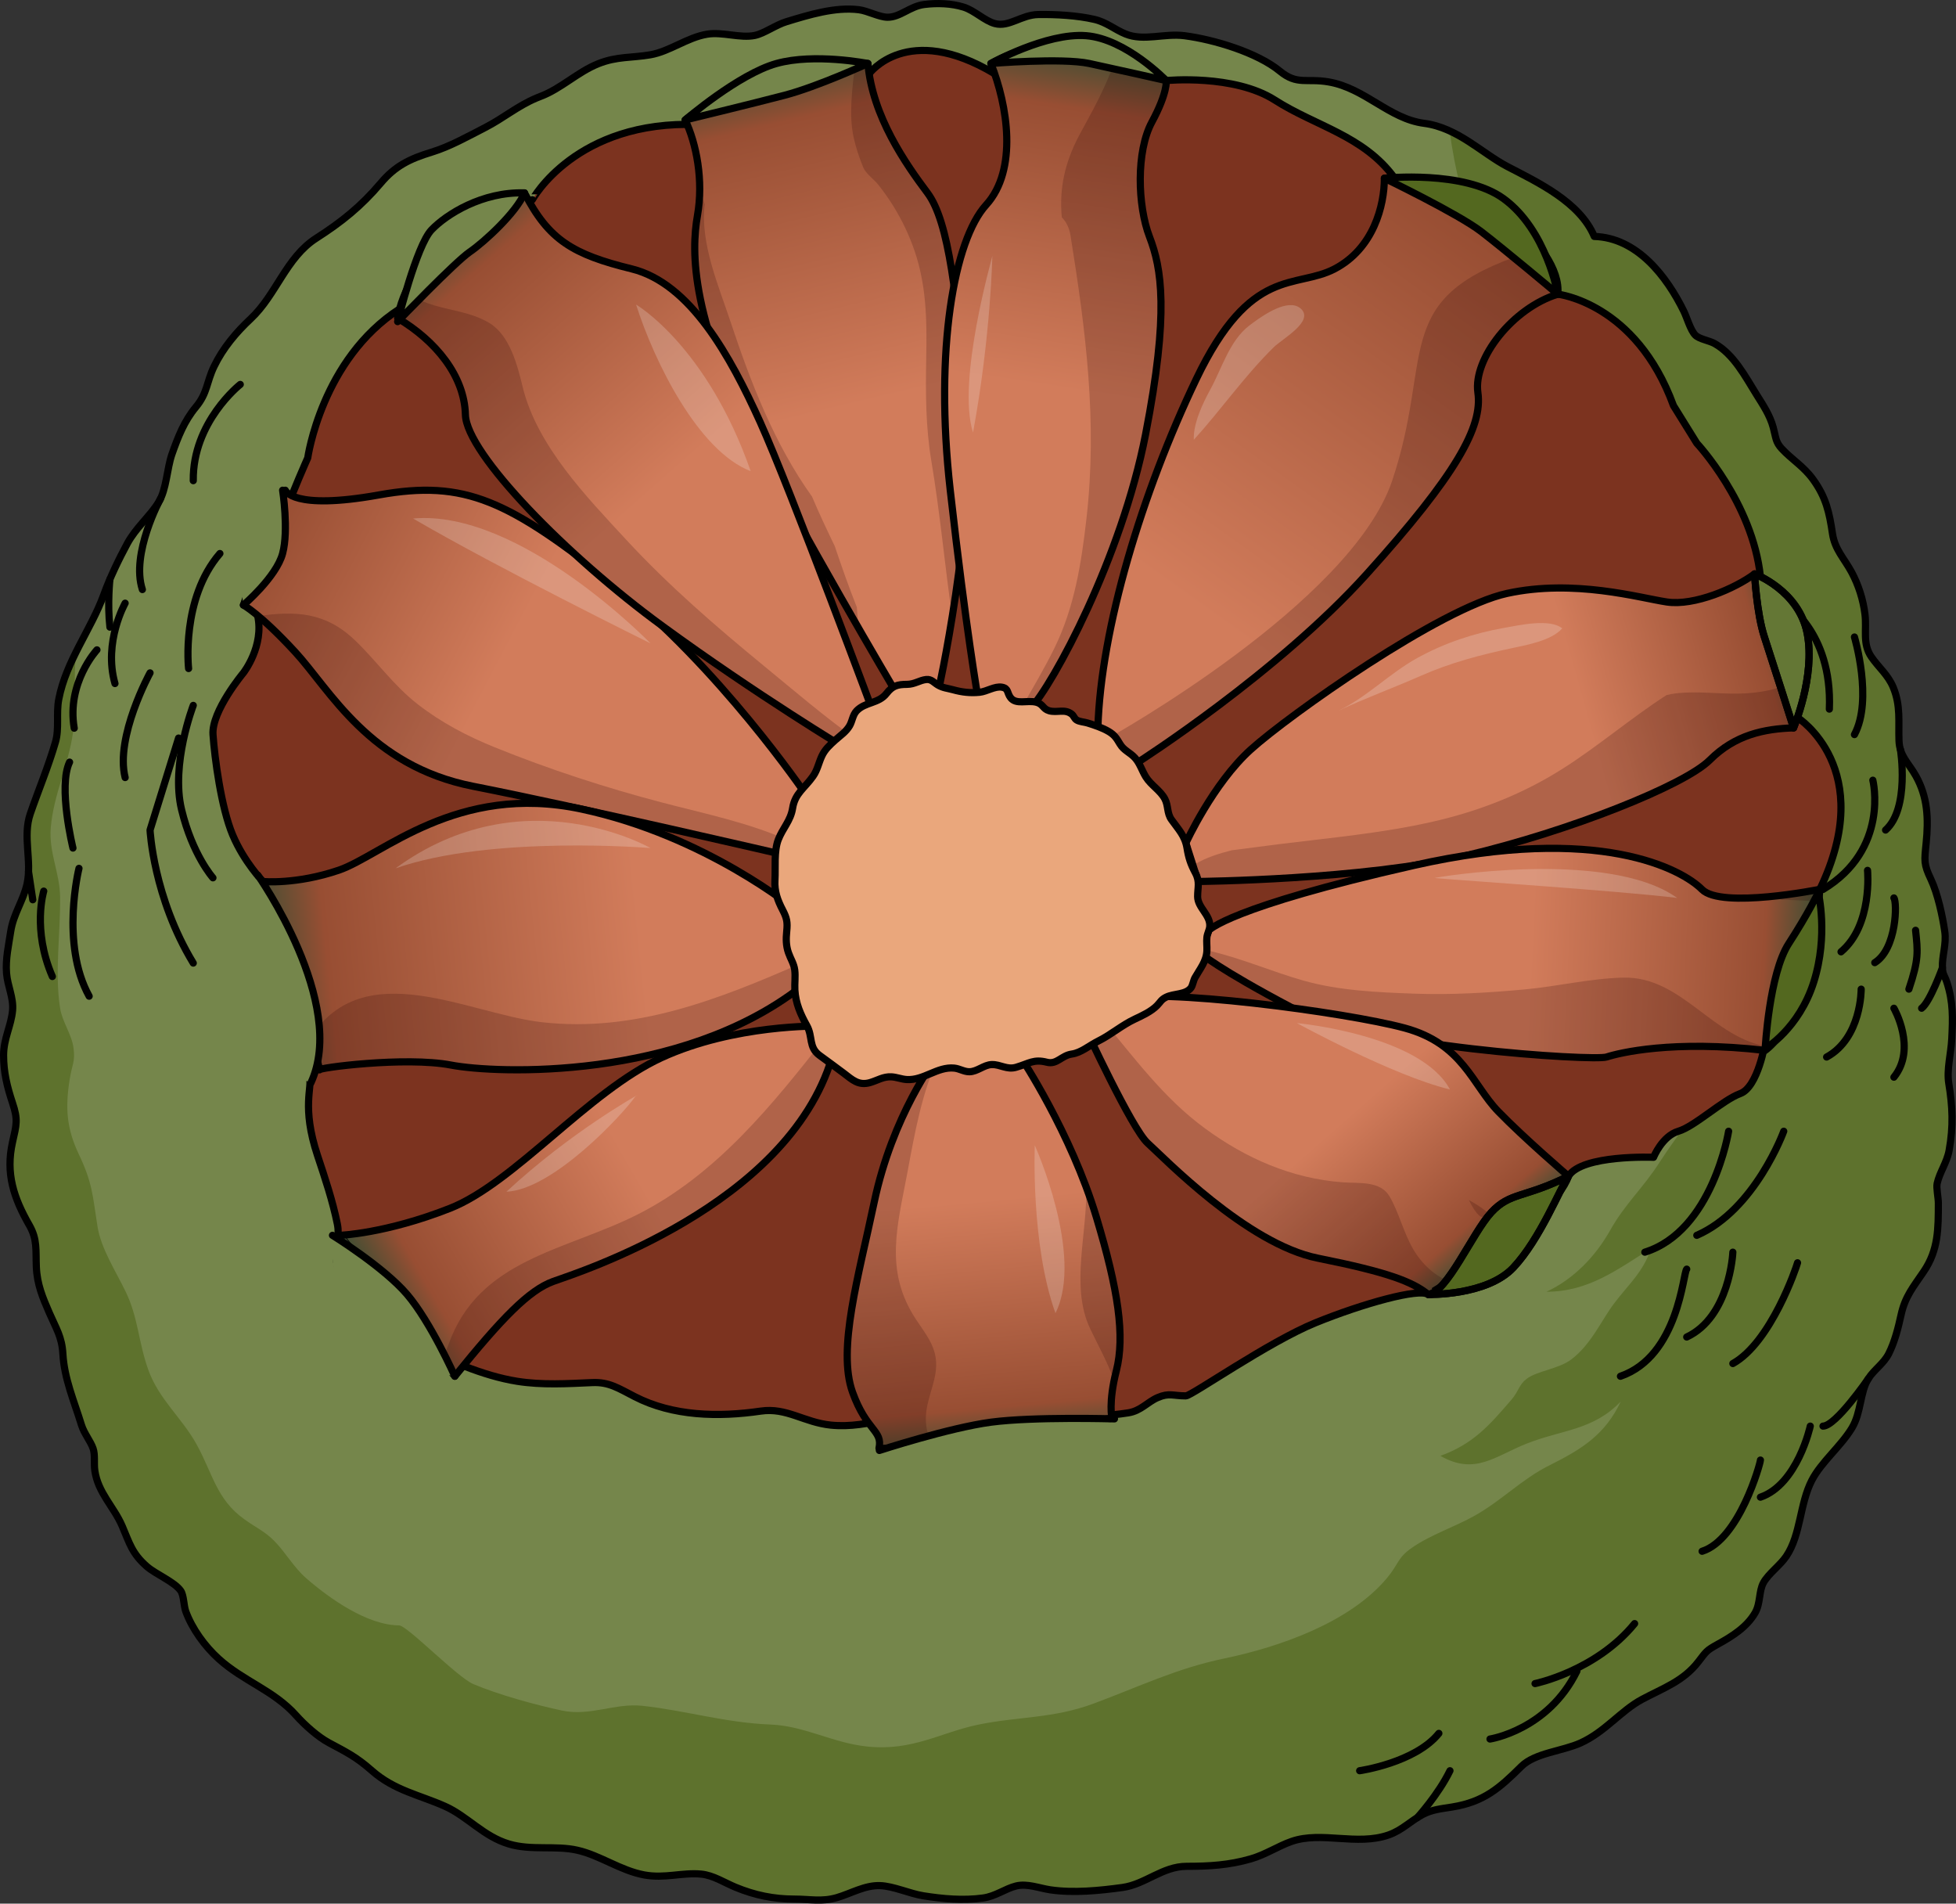 <?xml version="1.0" encoding="utf-8"?>
<!-- Generator: Adobe Illustrator 16.0.0, SVG Export Plug-In . SVG Version: 6.00 Build 0)  -->
<!DOCTYPE svg PUBLIC "-//W3C//DTD SVG 1.1//EN" "http://www.w3.org/Graphics/SVG/1.1/DTD/svg11.dtd">
<svg version="1.1" id="Layer_1" xmlns="http://www.w3.org/2000/svg" xmlns:xlink="http://www.w3.org/1999/xlink" x="0px" y="0px"
	 width="272.646px" height="265.289px" viewBox="0 0 272.646 265.289" enable-background="new 0 0 272.646 265.289"
	 xml:space="preserve">
<rect x="0" y="0" width="272.646" height="265.289" fill="#333333" stroke="none"/>
<g>
	<path fill="#75864B" d="M74.779,13.659c-2.668,1.12-4.582,2.801-7.2,4.142c-2.337,1.198-4.887,2.63-7.396,3.396
		c-3.119,0.952-5.101,1.941-7.104,4.311c-2.742,3.243-5.482,5.438-8.997,7.688c-4.215,2.699-5.574,7.9-9.137,11.227
		c-2.009,1.875-3.874,4.089-5.101,6.637c-1.085,2.255-0.905,3.695-2.54,5.662c-1.631,1.96-2.495,4.186-3.33,6.556
		c-0.708,2.011-0.758,4.924-1.86,6.705c-1.199,1.94-3.169,3.551-4.367,5.761c-1.187,2.189-2.43,4.78-3.278,7.122
		c-1.767,4.874-5.257,9.244-6.279,14.585c-0.375,1.956,0.089,4.075-0.458,5.964c-0.984,3.399-2.373,6.694-3.507,9.982
		c-1.097,3.179,0.25,6.559-0.452,9.766c-0.514,2.347-1.914,4.212-2.28,6.649c-0.286,1.904-0.737,3.806-0.582,5.813
		c0.139,1.791,1.006,3.434,0.841,5.199c-0.2,2.132-1.251,3.916-1.252,6.238c-0.001,2.369,0.499,4.406,1.246,6.648
		c0.787,2.361,0.553,3.001,0.001,5.455c-0.98,4.371,0.166,7.783,2.341,11.582c1.15,2.007,0.878,3.481,0.978,5.819
		c0.104,2.445,0.886,4.27,1.828,6.435c0.932,2.142,1.735,3.304,1.87,5.662c0.2,3.496,1.565,6.59,2.591,9.921
		c0.369,1.196,1.252,2.219,1.62,3.278c0.313,0.899,0.092,2.064,0.245,3.105c0.452,3.077,2.627,4.981,3.8,7.68
		c1.027,2.364,1.346,3.838,3.482,5.686c1.209,1.046,3.825,2.119,4.689,3.361c0.436,0.626,0.417,2.088,0.698,2.858
		c0.891,2.444,2.663,4.87,4.581,6.61c3.464,3.145,7.656,4.38,10.794,7.889c1.199,1.34,3.003,2.967,4.574,3.813
		c2.401,1.293,3.805,1.957,5.975,3.875c3.158,2.793,6.665,3.395,10.232,4.992c3.102,1.389,5.345,4.192,8.889,5.245
		c3.188,0.946,6.454,0.166,9.557,0.873c3.186,0.725,5.98,2.823,9.299,3.438c2.858,0.53,5.308-0.367,7.952-0.113
		c1.67,0.158,3.232,1.188,4.762,1.822c2.71,1.123,5.353,1.664,8.28,1.662c2.104-0.001,3.761,0.407,5.87-0.208
		c1.979-0.578,3.894-1.744,6.016-1.672c1.864,0.063,4.118,1.116,6.036,1.419c2.745,0.432,5.541,0.685,8.31,0.309
		c1.759-0.238,3.09-1.298,4.606-1.676c1.559-0.388,3.254,0.311,4.779,0.535c3.225,0.474,6.863,0.111,10.064-0.329
		c3.177-0.438,5.576-2.948,8.945-2.948c3.153-0.001,5.891-0.159,8.945-1.04c2.074-0.597,3.791-1.78,5.705-2.439
		c4.17-1.439,9.047,0.645,13.479-0.886c1.908-0.658,3.071-1.971,4.773-2.86c1.289-0.673,2.473-0.781,4.096-1.04
		c4.45-0.712,6.629-2.659,9.654-5.661c1.895-1.88,5.717-2.117,8.26-3.269c3.428-1.553,5.571-4.471,8.572-6.077
		c2.922-1.564,5.723-2.504,7.841-5.24c1.099-1.418,1.078-1.543,2.702-2.436c1.977-1.087,4.04-2.371,5.203-4.374
		c0.77-1.325,0.511-3.014,1.166-4.202c0.691-1.254,2.334-2.42,3.184-3.684c2.042-3.033,1.855-7.302,3.572-10.608
		c1.311-2.525,4.038-4.725,5.574-7.262c1.309-2.161,1.117-4.981,2.276-6.857c0.788-1.274,2.151-2.094,2.872-3.532
		c0.829-1.655,1.309-3.587,1.701-5.37c0.569-2.583,1.662-3.838,3.17-6.063c2.047-3.021,2.021-5.959,2.031-9.505
		c0.002-0.777-0.305-2.13-0.171-2.748c0.343-1.576,1.36-2.904,1.672-4.616c0.614-3.388,0.47-6.182-0.046-9.314
		c-0.322-1.959,0.313-4.151,0.415-6.244c0.142-2.875,0.218-5.063-0.676-7.849c-0.323-1.007-0.585-1.025-0.628-2.052
		c-0.07-1.677,0.588-3.254,0.326-5.054c-0.316-2.174-0.996-5.302-1.93-7.268c-1.014-2.132-0.915-2.548-0.666-5.029
		c0.342-3.404,0.221-6.418-1.428-9.368c-1.024-1.83-2.275-2.75-2.355-4.918c-0.097-2.595,0.269-4.854-0.807-7.441
		c-0.725-1.745-2.051-2.78-3.053-4.25c-1.265-1.856-0.616-3.748-0.883-5.927c-0.246-2.012-0.89-4.065-1.864-5.87
		c-1.052-1.944-2.329-3.148-2.661-5.344c-0.45-2.994-0.893-5.068-2.711-7.584c-1.308-1.808-2.938-2.748-4.353-4.265
		c-0.884-0.948-0.812-1.536-1.196-2.961c-0.462-1.719-1.412-3.116-2.347-4.616c-1.587-2.549-3.153-5.574-5.807-7.076
		c-0.798-0.451-2.128-0.611-2.706-1.18c-0.666-0.654-1.182-2.471-1.606-3.334c-2.393-4.873-6.519-10.251-12.481-10.425
		c-2.018-4.795-7.86-7.528-12.088-9.729c-3.563-1.855-6.941-5.429-11.639-6.037c-4.875-0.632-8.222-4.89-13.293-5.766
		c-3.109-0.537-4.389,0.482-6.801-1.501c-3.154-2.595-9.203-4.41-13.292-4.939c-2.839-0.366-5.677,0.793-8.216-0.24
		c-1.543-0.627-2.646-1.638-4.354-2.035c-2.394-0.555-5.349-0.715-7.8-0.679c-2.379,0.033-4.079,1.793-6.068,1.261
		c-1.45-0.389-2.83-1.823-4.363-2.295c-1.712-0.528-3.673-0.59-5.464-0.369c-2.027,0.248-3.366,1.797-5.138,1.781
		c-1.171-0.011-2.749-0.893-4-1.049c-3.314-0.41-6.939,0.711-10.086,1.668c-1.493,0.453-3.104,1.645-4.407,1.915
		c-2.039,0.423-4.506-0.527-6.653-0.171C95.777,5.226,93.35,7.17,90.64,7.637c-2.589,0.445-4.645,0.203-7.234,1.237
		c-2.919,1.166-5.193,3.483-8.082,4.567C75.139,13.512,74.958,13.584,74.779,13.659z"/>
	<path fill="#5E722D" d="M221.905,49.503c3.791,11.304,6.551,22.878,8.042,34.711c0.637,5.055,0.905,9.816,2.407,14.672
		c1.586,5.123,4.406,9.665,6.028,14.74c3.724,11.647,4.556,25.18,0.058,36.927c-1.574,4.111-4.855,7.882-7.033,11.301
		c-2.398,3.765-4.845,5.829-6.955,9.582c-2.047,3.643-5.072,6.793-8.885,8.581c5.909-0.011,9.914-3.139,14.583-6.04
		c-1.144,3.343-3.104,4.952-5.162,7.669c-1.751,2.31-3.173,5.689-5.962,7.801c-1.77,1.339-4.732,1.578-6.227,2.704
		c-1.076,0.811-1.084,1.703-2.129,2.919c-3.044,3.539-5.31,6.154-9.893,7.818c4.846,2.763,7.613,0.028,12.054-1.721
		c4.966-1.957,9.188-1.814,13.083-5.851c-2.178,4.614-5.418,6.636-9.934,8.889c-3.869,1.93-6.572,4.845-10.42,7.017
		c-2.799,1.58-6.161,2.651-8.785,4.493c-2.023,1.421-1.764,2.191-3.455,4.211c-5.201,6.214-15.021,9.604-22.633,11.188
		c-6.688,1.391-11.752,3.88-18.209,6.28c-5.672,2.109-10.393,1.79-16.035,2.934c-5.328,1.079-9.224,3.753-15.626,3.059
		c-4.846-0.525-8.652-2.875-13.456-3.061c-6.211-0.24-11.819-1.952-17.794-2.604c-3.854-0.42-7.301,1.493-11.225,0.66
		c-3.585-0.762-8.697-2.152-12.349-3.681c-2.23-0.933-9.245-8.182-10.355-8.188c-4.44-0.025-9.681-3.725-12.959-6.576
		c-1.748-1.521-2.862-3.587-4.447-5.194c-1.327-1.346-2.522-1.825-4.221-3.053c-3.844-2.776-4.352-6.316-6.619-10.425
		c-2.035-3.688-5.263-6.256-6.74-10.42c-1.358-3.827-1.396-7.252-3.135-10.84c-1.412-2.912-3.445-6.02-3.929-9.102
		c-0.679-4.324-0.695-6.048-2.592-10.027c-1.72-3.609-1.911-6.481-1.292-10.395c0.365-2.307,0.795-2.439,0.542-4.438
		c-0.238-1.884-1.564-3.622-1.867-5.534c-0.779-4.913,0.065-10.55,0-15.538c-0.044-3.351-1.596-6.174-1.302-9.637
		c0.388-4.573,2.472-8.744,3.097-13.236c0.511-3.674,0.016-7.519,0.446-11.276c-1.052,2.104-1.982,4.271-2.434,6.626
		c-0.375,1.956,0.089,4.075-0.458,5.964c-0.984,3.399-2.373,6.694-3.507,9.982c-1.097,3.179,0.25,6.559-0.452,9.766
		c-0.514,2.347-1.914,4.212-2.28,6.649c-0.286,1.904-0.737,3.806-0.582,5.813c0.139,1.791,1.006,3.434,0.841,5.199
		c-0.2,2.132-1.251,3.916-1.252,6.238c-0.001,2.369,0.499,4.406,1.246,6.648c0.787,2.361,0.553,3.001,0.001,5.455
		c-0.98,4.371,0.166,7.783,2.341,11.582c1.15,2.007,0.878,3.481,0.978,5.819c0.104,2.445,0.886,4.27,1.828,6.435
		c0.932,2.142,1.735,3.304,1.87,5.662c0.2,3.496,1.565,6.59,2.591,9.921c0.369,1.196,1.252,2.219,1.62,3.278
		c0.313,0.899,0.092,2.064,0.245,3.105c0.452,3.077,2.627,4.981,3.8,7.68c1.027,2.364,1.346,3.838,3.482,5.686
		c1.209,1.046,3.825,2.119,4.689,3.361c0.436,0.626,0.417,2.088,0.698,2.858c0.891,2.444,2.663,4.87,4.581,6.61
		c3.464,3.145,7.656,4.38,10.794,7.889c1.199,1.34,3.003,2.967,4.574,3.813c2.401,1.293,3.805,1.957,5.975,3.875
		c3.158,2.793,6.665,3.395,10.232,4.992c3.102,1.389,5.345,4.192,8.889,5.245c3.188,0.946,6.454,0.166,9.557,0.873
		c3.186,0.725,5.98,2.823,9.299,3.438c2.858,0.53,5.308-0.367,7.952-0.113c1.67,0.158,3.232,1.188,4.762,1.822
		c2.71,1.123,5.353,1.664,8.28,1.662c2.104-0.001,3.761,0.407,5.87-0.208c1.979-0.578,3.894-1.744,6.016-1.672
		c1.864,0.063,4.118,1.116,6.036,1.419c2.745,0.432,5.541,0.685,8.31,0.309c1.759-0.238,3.09-1.298,4.606-1.676
		c1.559-0.388,3.254,0.311,4.779,0.535c3.225,0.474,6.863,0.111,10.064-0.329c3.177-0.438,5.576-2.948,8.945-2.948
		c3.153-0.001,5.891-0.159,8.945-1.04c2.074-0.597,3.791-1.78,5.705-2.439c4.17-1.439,9.047,0.645,13.479-0.886
		c1.908-0.658,3.071-1.971,4.773-2.86c1.289-0.673,2.473-0.781,4.096-1.04c4.45-0.712,6.629-2.659,9.654-5.661
		c1.895-1.88,5.717-2.117,8.26-3.269c3.428-1.553,5.571-4.471,8.572-6.077c2.922-1.564,5.723-2.504,7.841-5.24
		c1.099-1.418,1.078-1.543,2.702-2.436c1.977-1.087,4.04-2.371,5.203-4.374c0.77-1.325,0.511-3.014,1.166-4.202
		c0.691-1.254,2.334-2.42,3.184-3.684c2.042-3.033,1.855-7.302,3.572-10.608c1.311-2.525,4.038-4.725,5.574-7.262
		c1.309-2.161,1.117-4.981,2.276-6.857c0.788-1.274,2.151-2.094,2.872-3.532c0.829-1.655,1.309-3.587,1.701-5.37
		c0.569-2.583,1.662-3.838,3.17-6.063c2.047-3.021,2.021-5.959,2.031-9.505c0.002-0.777-0.305-2.13-0.171-2.748
		c0.343-1.576,1.36-2.904,1.672-4.616c0.614-3.388,0.47-6.182-0.046-9.314c-0.322-1.959,0.313-4.151,0.415-6.244
		c0.142-2.875,0.218-5.063-0.676-7.849c-0.323-1.007-0.585-1.025-0.628-2.052c-0.07-1.677,0.588-3.254,0.326-5.054
		c-0.316-2.174-0.996-5.302-1.93-7.268c-1.014-2.132-0.915-2.548-0.666-5.029c0.342-3.404,0.221-6.418-1.428-9.368
		c-1.024-1.83-2.275-2.75-2.355-4.918c-0.097-2.595,0.269-4.854-0.807-7.441c-0.725-1.745-2.051-2.78-3.053-4.25
		c-1.265-1.856-0.616-3.748-0.883-5.927c-0.246-2.012-0.89-4.065-1.864-5.87c-1.052-1.944-2.329-3.148-2.661-5.344
		c-0.45-2.994-0.893-5.068-2.711-7.584c-1.308-1.808-2.938-2.748-4.353-4.265c-0.884-0.948-0.812-1.536-1.196-2.961
		c-0.462-1.719-1.412-3.116-2.347-4.616c-1.587-2.549-3.153-5.574-5.807-7.076c-0.798-0.451-2.128-0.611-2.706-1.18
		c-0.666-0.654-1.182-2.471-1.606-3.334c-2.393-4.873-6.519-10.251-12.481-10.425c-2.018-4.795-7.86-7.528-12.088-9.729
		c-2.596-1.352-5.096-3.61-8.076-4.976c0.748,5.522,2.059,10.646,3.311,12.873C209.857,39.095,218.628,39.733,221.905,49.503z"/>
	<path fill="none" stroke="#000000" stroke-linecap="round" stroke-linejoin="round" stroke-miterlimit="10" d="M74.779,13.659
		c-2.668,1.12-4.582,2.801-7.2,4.142c-2.337,1.198-4.887,2.63-7.396,3.396c-3.119,0.952-5.101,1.941-7.104,4.311
		c-2.742,3.243-5.482,5.438-8.997,7.688c-4.215,2.699-5.574,7.9-9.137,11.227c-2.009,1.875-3.874,4.089-5.101,6.637
		c-1.085,2.255-0.905,3.695-2.54,5.662c-1.631,1.96-2.495,4.186-3.33,6.556c-0.708,2.011-0.758,4.924-1.86,6.705
		c-1.199,1.94-3.169,3.551-4.367,5.761c-1.187,2.189-2.43,4.78-3.278,7.122c-1.767,4.874-5.257,9.244-6.279,14.585
		c-0.375,1.956,0.089,4.075-0.458,5.964c-0.984,3.399-2.373,6.694-3.507,9.982c-1.097,3.179,0.25,6.559-0.452,9.766
		c-0.514,2.347-1.914,4.212-2.28,6.649c-0.286,1.904-0.737,3.806-0.582,5.813c0.139,1.791,1.006,3.434,0.841,5.199
		c-0.2,2.132-1.251,3.916-1.252,6.238c-0.001,2.369,0.499,4.406,1.246,6.648c0.787,2.361,0.553,3.001,0.001,5.455
		c-0.98,4.371,0.166,7.783,2.341,11.582c1.15,2.007,0.878,3.481,0.978,5.819c0.104,2.445,0.886,4.27,1.828,6.435
		c0.932,2.142,1.735,3.304,1.87,5.662c0.2,3.496,1.565,6.59,2.591,9.921c0.369,1.196,1.252,2.219,1.62,3.278
		c0.313,0.899,0.092,2.064,0.245,3.105c0.452,3.077,2.627,4.981,3.8,7.68c1.027,2.364,1.346,3.838,3.482,5.686
		c1.209,1.046,3.825,2.119,4.689,3.361c0.436,0.626,0.417,2.088,0.698,2.858c0.891,2.444,2.663,4.87,4.581,6.61
		c3.464,3.145,7.656,4.38,10.794,7.889c1.199,1.34,3.003,2.967,4.574,3.813c2.401,1.293,3.805,1.957,5.975,3.875
		c3.158,2.793,6.665,3.395,10.232,4.992c3.102,1.389,5.345,4.192,8.889,5.245c3.188,0.946,6.454,0.166,9.557,0.873
		c3.186,0.725,5.98,2.823,9.299,3.438c2.858,0.53,5.308-0.367,7.952-0.113c1.67,0.158,3.232,1.188,4.762,1.822
		c2.71,1.123,5.353,1.664,8.28,1.662c2.104-0.001,3.761,0.407,5.87-0.208c1.979-0.578,3.894-1.744,6.016-1.672
		c1.864,0.063,4.118,1.116,6.036,1.419c2.745,0.432,5.541,0.685,8.31,0.309c1.759-0.238,3.09-1.298,4.606-1.676
		c1.559-0.388,3.254,0.311,4.779,0.535c3.225,0.474,6.863,0.111,10.064-0.329c3.177-0.438,5.576-2.948,8.945-2.948
		c3.153-0.001,5.891-0.159,8.945-1.04c2.074-0.597,3.791-1.78,5.705-2.439c4.17-1.439,9.047,0.645,13.479-0.886
		c1.908-0.658,3.071-1.971,4.773-2.86c1.289-0.673,2.473-0.781,4.096-1.04c4.45-0.712,6.629-2.659,9.654-5.661
		c1.895-1.88,5.717-2.117,8.26-3.269c3.428-1.553,5.571-4.471,8.572-6.077c2.922-1.564,5.723-2.504,7.841-5.24
		c1.099-1.418,1.078-1.543,2.702-2.436c1.977-1.087,4.04-2.371,5.203-4.374c0.77-1.325,0.511-3.014,1.166-4.202
		c0.691-1.254,2.334-2.42,3.184-3.684c2.042-3.033,1.855-7.302,3.572-10.608c1.311-2.525,4.038-4.725,5.574-7.262
		c1.309-2.161,1.117-4.981,2.276-6.857c0.788-1.274,2.151-2.094,2.872-3.532c0.829-1.655,1.309-3.587,1.701-5.37
		c0.569-2.583,1.662-3.838,3.17-6.063c2.047-3.021,2.021-5.959,2.031-9.505c0.002-0.777-0.305-2.13-0.171-2.748
		c0.343-1.576,1.36-2.904,1.672-4.616c0.614-3.388,0.47-6.182-0.046-9.314c-0.322-1.959,0.313-4.151,0.415-6.244
		c0.142-2.875,0.218-5.063-0.676-7.849c-0.323-1.007-0.585-1.025-0.628-2.052c-0.07-1.677,0.588-3.254,0.326-5.054
		c-0.316-2.174-0.996-5.302-1.93-7.268c-1.014-2.132-0.915-2.548-0.666-5.029c0.342-3.404,0.221-6.418-1.428-9.368
		c-1.024-1.83-2.275-2.75-2.355-4.918c-0.097-2.595,0.269-4.854-0.807-7.441c-0.725-1.745-2.051-2.78-3.053-4.25
		c-1.265-1.856-0.616-3.748-0.883-5.927c-0.246-2.012-0.89-4.065-1.864-5.87c-1.052-1.944-2.329-3.148-2.661-5.344
		c-0.45-2.994-0.893-5.068-2.711-7.584c-1.308-1.808-2.938-2.748-4.353-4.265c-0.884-0.948-0.812-1.536-1.196-2.961
		c-0.462-1.719-1.412-3.116-2.347-4.616c-1.587-2.549-3.153-5.574-5.807-7.076c-0.798-0.451-2.128-0.611-2.706-1.18
		c-0.666-0.654-1.182-2.471-1.606-3.334c-2.393-4.873-6.519-10.251-12.481-10.425c-2.018-4.795-7.86-7.528-12.088-9.729
		c-3.563-1.855-6.941-5.429-11.639-6.037c-4.875-0.632-8.222-4.89-13.293-5.766c-3.109-0.537-4.389,0.482-6.801-1.501
		c-3.154-2.595-9.203-4.41-13.292-4.939c-2.839-0.366-5.677,0.793-8.216-0.24c-1.543-0.627-2.646-1.638-4.354-2.035
		c-2.394-0.555-5.349-0.715-7.8-0.679c-2.379,0.033-4.079,1.793-6.068,1.261c-1.45-0.389-2.83-1.823-4.363-2.295
		c-1.712-0.528-3.673-0.59-5.464-0.369c-2.027,0.248-3.366,1.797-5.138,1.781c-1.171-0.011-2.749-0.893-4-1.049
		c-3.314-0.41-6.939,0.711-10.086,1.668c-1.493,0.453-3.104,1.645-4.407,1.915c-2.039,0.423-4.506-0.527-6.653-0.171
		C95.777,5.226,93.35,7.17,90.64,7.637c-2.589,0.445-4.645,0.203-7.234,1.237c-2.919,1.166-5.193,3.483-8.082,4.567
		C75.139,13.512,74.958,13.584,74.779,13.659z"/>
	<path fill="#7C331F" d="M165.296,194.527c-1.805,0-2.32-0.45-3.915,0.233c-1.45,0.623-2.339,1.851-4.117,2.132
		c-2.813,0.443-5.825,0.55-8.687,0.91c-5.836,0.732-11.48-0.898-17.278-1.087c-5.227-0.17-10.058,2.438-15.491,1.887
		c-3.743-0.381-6.162-2.48-9.761-1.954c-5.891,0.862-12.249,0.73-17.585-2.021c-2.288-1.179-3.595-2.057-5.917-1.952
		c-3.434,0.152-6.99,0.37-10.445-0.178c-4.837-0.767-9.833-3.019-14.174-5.195c-3.997-2.004-10.715-6.946-11.037-11.868
		c-0.12-1.825,0.503-3.03,0.131-4.871c-0.652-3.223-1.725-6.414-2.761-9.527c-2.27-6.82-0.678-9.563-1.133-10.921
		c-0.456-1.36-5.672-13.205-6.479-17.302c-0.808-4.098,0-9.971,0-9.971s-2.63-2.709-4.223-6.502
		c-1.594-3.793-2.505-10.712-2.733-13.97s4.239-8.601,4.239-8.601s2.929-3.738,1.978-8.001s6.988-21.953,6.988-21.953
		s1.936-13.747,12.81-20.765c5.941-9.666,18.494-15.214,18.494-15.214S80.24,16.68,97.318,17.363
		c14.748-7.317,23.831-7.085,23.831-7.085s5.312-7.313,17.497-0.001c13.778-1.34,23.917,0.951,23.917,0.951
		s9.445-0.924,15.139,2.719c5.692,3.644,12.295,4.923,16.622,10.773c9.564,4.255,22.815,16.276,22.815,16.276
		s10.887,1.187,16.125,15.533l3.251,5.237c0,0,7.785,8.306,8.87,18.612c3.818,8.029,5.172,19.623,5.172,19.623
		s11.225,7.078,3.113,23.93c-7.883,15.94-7.622,21.379-7.622,21.379s-0.997,6.178-3.474,7.089c-2.475,0.91-6.346,4.579-8.623,5.249
		c-2.278,0.672-3.46,3.631-3.46,3.631s-9.987-0.405-11.863,2.633c-1.875,3.038-18.261,17.372-19.554,16.479
		s-9.072,1.255-15.676,3.938C176.796,187.013,166.094,194.527,165.296,194.527z"/>
	<path fill="none" stroke="#000000" stroke-linecap="round" stroke-linejoin="round" stroke-miterlimit="10" d="M165.296,194.527
		c-1.805,0-2.32-0.45-3.915,0.233c-1.45,0.623-2.339,1.851-4.117,2.132c-2.813,0.443-5.825,0.55-8.687,0.91
		c-5.836,0.732-11.48-0.898-17.278-1.087c-5.227-0.17-10.058,2.438-15.491,1.887c-3.743-0.381-6.162-2.48-9.761-1.954
		c-5.891,0.862-12.249,0.73-17.585-2.021c-2.288-1.179-3.595-2.057-5.917-1.952c-3.434,0.152-6.99,0.37-10.445-0.178
		c-4.837-0.767-9.833-3.019-14.174-5.195c-3.997-2.004-10.715-6.946-11.037-11.868c-0.12-1.825,0.503-3.03,0.131-4.871
		c-0.652-3.223-1.725-6.414-2.761-9.527c-2.27-6.82-0.678-9.563-1.133-10.921c-0.456-1.36-5.672-13.205-6.479-17.302
		c-0.808-4.098,0-9.971,0-9.971s-2.63-2.709-4.223-6.502c-1.594-3.793-2.505-10.712-2.733-13.97s4.239-8.601,4.239-8.601
		s2.929-3.738,1.978-8.001s6.988-21.953,6.988-21.953s1.936-13.747,12.81-20.765c5.941-9.666,18.494-15.214,18.494-15.214
		S80.24,16.68,97.318,17.363c14.748-7.317,23.831-7.085,23.831-7.085s5.312-7.313,17.497-0.001
		c13.778-1.34,23.917,0.951,23.917,0.951s9.445-0.924,15.139,2.719c5.692,3.644,12.295,4.923,16.622,10.773
		c9.564,4.255,22.815,16.276,22.815,16.276s10.887,1.187,16.125,15.533l3.251,5.237c0,0,7.785,8.306,8.87,18.612
		c3.818,8.029,5.172,19.623,5.172,19.623s11.225,7.078,3.113,23.93c-7.883,15.94-7.622,21.379-7.622,21.379
		s-0.997,6.178-3.474,7.089c-2.475,0.91-6.346,4.579-8.623,5.249c-2.278,0.672-3.46,3.631-3.46,3.631s-9.987-0.405-11.863,2.633
		c-1.875,3.038-18.261,17.372-19.554,16.479s-9.072,1.255-15.676,3.938C176.796,187.013,166.094,194.527,165.296,194.527z"/>
	<path fill="none" stroke="#000000" stroke-linecap="round" stroke-linejoin="round" stroke-miterlimit="10" d="M261.055,108.729
		c0,0,2.366,9.606-6.946,15.224"/>
	<path fill="none" stroke="#000000" stroke-linecap="round" stroke-linejoin="round" stroke-miterlimit="10" d="M264.898,104.442
		c0,0,1.327,8.217-2.069,11.233"/>
	<path fill="none" stroke="#000000" stroke-linecap="round" stroke-linejoin="round" stroke-miterlimit="10" d="M260.315,121.292
		c0,0,0.739,7.628-3.695,11.353"/>
	<path fill="none" stroke="#000000" stroke-linecap="round" stroke-linejoin="round" stroke-miterlimit="10" d="M263.991,125.135
		c0.463,0.592,0.409,7.096-2.668,9.018"/>
	<path fill="none" stroke="#000000" stroke-linecap="round" stroke-linejoin="round" stroke-miterlimit="10" d="M259.429,137.847
		c0,0,0.059,6.799-4.818,9.46"/>
	<path fill="none" stroke="#000000" stroke-linecap="round" stroke-linejoin="round" stroke-miterlimit="10" d="M263.991,140.508
		c0,0,3.232,5.616,0,9.607"/>
	<path fill="none" stroke="#000000" stroke-linecap="round" stroke-linejoin="round" stroke-miterlimit="10" d="M267.011,129.644
		c0.316,3.001,0.471,4.021-0.931,8.203"/>
	<path fill="none" stroke="#000000" stroke-linecap="round" stroke-linejoin="round" stroke-miterlimit="10" d="M270.757,134.858
		c0,0-1.72,4.763-2.902,5.649"/>
	<path fill="none" stroke="#000000" stroke-linecap="round" stroke-linejoin="round" stroke-miterlimit="10" d="M258.491,88.772
		c0,0,2.609,8.721,0,13.599"/>
	<path fill="none" stroke="#000000" stroke-linecap="round" stroke-linejoin="round" stroke-miterlimit="10" d="M248.638,83.894
		c0,0,6.799,3.99,6.355,14.928"/>
	<path fill="none" stroke="#000000" stroke-linecap="round" stroke-linejoin="round" stroke-miterlimit="10" d="M240.95,157.649
		c0,0-2.218,13.896-11.678,16.852"/>
	<path fill="none" stroke="#000000" stroke-linecap="round" stroke-linejoin="round" stroke-miterlimit="10" d="M248.636,157.649
		c0,0-3.99,10.975-12.12,14.504"/>
	<path fill="none" stroke="#000000" stroke-linecap="round" stroke-linejoin="round" stroke-miterlimit="10" d="M241.541,174.501
		c0,0.146-0.443,9.016-6.43,11.824"/>
	<path fill="none" stroke="#000000" stroke-linecap="round" stroke-linejoin="round" stroke-miterlimit="10" d="M250.558,175.979
		c-0.148,0.591-3.696,11.087-9.017,14.042"/>
	<path fill="none" stroke="#000000" stroke-linecap="round" stroke-linejoin="round" stroke-miterlimit="10" d="M235.111,176.866
		c-0.518,0.443-1.108,12.119-9.238,14.928"/>
	<path fill="none" stroke="#000000" stroke-linecap="round" stroke-linejoin="round" stroke-miterlimit="10" d="M245.386,203.472
		c0,0.443-2.957,11.086-8.129,12.711"/>
	<path fill="none" stroke="#000000" stroke-linecap="round" stroke-linejoin="round" stroke-miterlimit="10" d="M252.333,198.741
		c0,0-1.773,8.13-6.947,9.904"/>
	<path fill="none" stroke="#000000" stroke-linecap="round" stroke-linejoin="round" stroke-miterlimit="10" d="M260.416,192.151
		c0,0-4.532,6.59-6.308,6.59"/>
	<linearGradient id="SVGID_1_" gradientUnits="userSpaceOnUse" x1="212.713" y1="99.466" x2="250.551" y2="88.803">
		<stop  offset="0.202" style="stop-color:#D27C5B"/>
		<stop  offset="0.862" style="stop-color:#984E33"/>
		<stop  offset="1" style="stop-color:#404E33"/>
	</linearGradient>
	<path fill="url(#SVGID_1_)" d="M165.296,117.493c0,0,3.768-8.28,9.064-13.051c5.296-4.771,26.346-19.711,35.717-21.748
		s18.47,0.632,22.272,1.199c3.802,0.566,9.506-1.879,12.222-3.915c3.668,1.493,7.599,10.728,5.434,21.457
		c-4.074,0.136-8.146,0.951-11.679,4.482c-3.532,3.53-19.558,9.914-33.953,13.309s-37.368,3.616-37.368,3.616L165.296,117.493z"/>
	<path opacity="0.2" fill="#290000" d="M242.288,96.664c-2.824,0.037-5.726-0.358-8.538-0.057c-0.485,0.053-0.968,0.14-1.446,0.256
		c-5.027,3.239-9.568,7.164-14.626,10.352c-5.596,3.526-11.699,5.884-18.148,7.335c-7.018,1.579-14.101,2.203-21.22,3.089
		c-2.2,0.274-4.399,0.583-6.601,0.851c-1.819,0.456-3.595,1.016-5.193,1.969c-0.077,0.046-0.155,0.084-0.232,0.125l0.722,2.26
		c0,0,22.973-0.222,37.368-3.616s30.421-9.778,33.953-13.309c3.532-3.531,7.604-4.347,11.679-4.482
		c0.469-2.324,0.65-4.578,0.612-6.699C248.259,95.999,245.386,96.624,242.288,96.664z"/>
	<path fill="none" stroke="#000000" stroke-linecap="round" stroke-linejoin="round" stroke-miterlimit="10" d="M165.296,117.493
		c0,0,3.768-8.28,9.064-13.051c5.296-4.771,26.346-19.711,35.717-21.748s18.47,0.632,22.272,1.199
		c3.802,0.566,9.506-1.879,12.222-3.915c3.668,1.493,7.599,10.728,5.434,21.457c-4.074,0.136-8.146,0.951-11.679,4.482
		c-3.532,3.53-19.558,9.914-33.953,13.309s-37.368,3.616-37.368,3.616L165.296,117.493z"/>
	<linearGradient id="SVGID_2_" gradientUnits="userSpaceOnUse" x1="203.341" y1="132.032" x2="252.702" y2="134.44">
		<stop  offset="0.202" style="stop-color:#D27C5B"/>
		<stop  offset="0.862" style="stop-color:#984E33"/>
		<stop  offset="1" style="stop-color:#404E33"/>
	</linearGradient>
	<path fill="url(#SVGID_2_)" d="M168.507,129.644c0,0,2.721-3.191,28.596-9.045c25.876-5.854,37.42,0.611,40.136,3.354
		s16.433-0.021,16.433-0.021s-1.392,17.837-7.622,22.455c-12.884-1.494-20.354,0.344-22.12,0.919
		c-1.766,0.576-33.396-1.355-43.791-6.841c-10.396-5.485-12.84-7.652-12.84-7.652L168.507,129.644z"/>
	<path opacity="0.2" fill="#290000" d="M248.341,125.37c1.722,0.075,3.441,0.135,5.16,0.244c0.121-1.053,0.17-1.682,0.17-1.682
		s-2.803,0.563-6.123,0.929C247.813,125.03,248.081,125.194,248.341,125.37z"/>
	<path opacity="0.2" fill="#290000" d="M246.631,145.894c-7.919-1.113-12.149-9.855-20.377-9.654
		c-4.612,0.113-9.096,1.213-13.679,1.639c-5.13,0.476-10.271,0.781-15.426,0.596c-5.092-0.184-10.52-0.419-15.447-1.816
		c-4.504-1.278-8.799-3.185-13.377-4.207c-0.285-0.063-0.546-0.149-0.795-0.245l-0.232,0.608c0,0,2.443,2.167,12.84,7.652
		c10.396,5.485,42.025,7.417,43.791,6.841c1.766-0.575,9.236-2.413,22.12-0.919c0.203-0.15,0.4-0.316,0.593-0.493
		C246.638,145.894,246.634,145.894,246.631,145.894z"/>
	<path fill="none" stroke="#000000" stroke-linecap="round" stroke-linejoin="round" stroke-miterlimit="10" d="M168.507,129.644
		c0,0,2.721-3.191,28.596-9.045c25.876-5.854,37.42,0.611,40.136,3.354s16.433-0.021,16.433-0.021s-1.392,17.837-7.622,22.455
		c-12.884-1.494-20.354,0.344-22.12,0.919c-1.766,0.576-33.396-1.355-43.791-6.841c-10.396-5.485-12.84-7.652-12.84-7.652
		L168.507,129.644z"/>
	<linearGradient id="SVGID_3_" gradientUnits="userSpaceOnUse" x1="80.064" y1="97.226" x2="30.034" y2="71.108">
		<stop  offset="0.202" style="stop-color:#D27C5B"/>
		<stop  offset="0.862" style="stop-color:#984E33"/>
		<stop  offset="1" style="stop-color:#404E33"/>
	</linearGradient>
	<path fill="url(#SVGID_3_)" d="M112.292,110.669c0,0-12.087-17.791-26.754-29.334C70.87,69.791,64.893,66.803,52.806,68.975
		c-12.087,2.173-13.039-0.657-13.039-0.657L33.928,84.32c0,0,2.309,1.224,7.198,6.52s10.322,15.891,24.854,18.742
		c14.531,2.852,43.73,9.643,43.73,9.643L112.292,110.669z"/>
	<path opacity="0.2" fill="#290000" d="M92.29,111.84c-7.891-2.068-15.768-4.636-23.331-7.699c-3.846-1.558-7.423-3.432-10.71-5.978
		c-3.394-2.629-5.746-6.05-8.821-8.981c-4.108-3.915-8.315-4.058-13.423-3.329c1.184,0.99,2.877,2.557,5.122,4.987
		c4.889,5.296,10.322,15.891,24.854,18.742c14.531,2.852,43.73,9.643,43.73,9.643l0.583-1.931
		C104.611,114.69,98.274,113.408,92.29,111.84z"/>
	<path fill="none" stroke="#000000" stroke-linecap="round" stroke-linejoin="round" stroke-miterlimit="10" d="M112.292,110.669
		c0,0-12.087-17.791-26.754-29.334C70.87,69.791,64.893,66.803,52.806,68.975c-12.087,2.173-13.039-0.657-13.039-0.657L33.928,84.32
		c0,0,2.309,1.224,7.198,6.52s10.322,15.891,24.854,18.742c14.531,2.852,43.73,9.643,43.73,9.643L112.292,110.669z"/>
	<linearGradient id="SVGID_4_" gradientUnits="userSpaceOnUse" x1="102.496" y1="127.574" x2="36.527" y2="134.423">
		<stop  offset="0.202" style="stop-color:#D27C5B"/>
		<stop  offset="0.862" style="stop-color:#984E33"/>
		<stop  offset="1" style="stop-color:#404E33"/>
	</linearGradient>
	<path fill="url(#SVGID_4_)" d="M110.932,126.831c0,0-12.506-10.375-29.887-14.081s-27.832,6.477-33.808,8.514
		c-5.975,2.036-10.592,1.579-10.592,1.579s8.284,26.533,7.877,26.261c-0.408-0.271,11.951-1.901,18.333-0.679
		s31.915,2.172,48.755-10.865C112.154,134.029,110.932,126.831,110.932,126.831z"/>
	<path opacity="0.2" fill="#290000" d="M37.786,122.886c-0.727-0.004-1.141-0.043-1.141-0.043s0.275,0.884,0.721,2.314
		C37.339,124.372,37.479,123.591,37.786,122.886z"/>
	<path opacity="0.2" fill="#290000" d="M75.598,142.461c-10.321-1.157-24.775-9.486-32.3,2.095c0.75,2.539,1.245,4.307,1.233,4.514
		c0.466-0.351,12.171-1.822,18.325-0.645c6.383,1.223,31.915,2.172,48.755-10.865c0.143-0.927,0.162-2.109,0.115-3.346
		C100.213,139.271,88.468,143.904,75.598,142.461z"/>
	<path fill="none" stroke="#000000" stroke-linecap="round" stroke-linejoin="round" stroke-miterlimit="10" d="M110.932,126.831
		c0,0-12.506-10.375-29.887-14.081s-27.832,6.477-33.808,8.514c-5.975,2.036-10.592,1.579-10.592,1.579s8.284,26.533,7.877,26.261
		c-0.408-0.271,11.951-1.901,18.333-0.679s31.915,2.172,48.755-10.865C112.154,134.029,110.932,126.831,110.932,126.831z"/>
	<linearGradient id="SVGID_5_" gradientUnits="userSpaceOnUse" x1="97.086" y1="157.996" x2="53.828" y2="182.869">
		<stop  offset="0.202" style="stop-color:#D27C5B"/>
		<stop  offset="0.862" style="stop-color:#984E33"/>
		<stop  offset="1" style="stop-color:#404E33"/>
	</linearGradient>
	<path fill="url(#SVGID_5_)" d="M114.328,142.995c0,0-11.951-0.28-22.137,4.409c-10.185,4.689-20.507,17.454-29.47,20.986
		c-8.963,3.531-15.346,3.763-15.346,3.763S60.14,187.9,63.4,191.794c6.519-8.058,10.321-11.996,13.716-13.218
		c3.396-1.223,32.594-10.465,38.841-31.172C115.822,145.167,114.328,142.995,114.328,142.995z"/>
	<path opacity="0.2" fill="#290000" d="M88.873,169.247c-10.08,5.096-22.167,6.178-26.375,18.179
		c-0.271,0.77-0.661,1.403-1.132,1.907c0.84,1.023,1.546,1.878,2.035,2.461c6.519-8.058,10.321-11.996,13.716-13.218
		c3.396-1.223,32.594-10.465,38.841-31.172c-0.065-1.077-0.446-2.138-0.823-2.949C107.647,153.976,99.905,163.668,88.873,169.247z"
		/>
	<path fill="none" stroke="#000000" stroke-linecap="round" stroke-linejoin="round" stroke-miterlimit="10" d="M114.328,142.995
		c0,0-11.951-0.28-22.137,4.409c-10.185,4.689-20.507,17.454-29.47,20.986c-8.963,3.531-15.346,3.763-15.346,3.763
		S60.14,187.9,63.4,191.794c6.519-8.058,10.321-11.996,13.716-13.218c3.396-1.223,32.594-10.465,38.841-31.172
		C115.822,145.167,114.328,142.995,114.328,142.995z"/>
	<linearGradient id="SVGID_6_" gradientUnits="userSpaceOnUse" x1="134.471" y1="158.588" x2="138.436" y2="202.206">
		<stop  offset="0.202" style="stop-color:#D27C5B"/>
		<stop  offset="0.862" style="stop-color:#984E33"/>
		<stop  offset="1" style="stop-color:#404E33"/>
	</linearGradient>
	<path fill="url(#SVGID_6_)" d="M130.477,147.467c0,0-6.063,7.917-8.624,20.073c-2.182,10.354-5.171,20.496-3.013,26.488
		c1.95,5.415,4.225,5.296,3.684,7.784c5.519,0.503,32.472-4.185,32.472-4.185s-0.526-2.145,0.609-6.603
		c1.229-4.831,0.27-11.261-2.771-21.362c-3.569-11.853-10.542-22.312-10.542-22.312L130.477,147.467z"/>
	<path opacity="0.2" fill="#290000" d="M129.055,197.688c0.002-2.522,1.317-4.763,1.43-7.193c0.128-2.746-1.369-4.441-2.815-6.638
		c-4.488-6.813-2.552-13.108-1.165-20.568c0.998-5.367,1.965-10.851,4.219-15.824l-0.247,0.002c0,0-6.063,7.917-8.624,20.073
		c-2.182,10.354-5.171,20.496-3.013,26.488c1.95,5.415,4.225,5.296,3.684,7.784c1.381,0.126,4.106-0.073,7.415-0.443
		C129.386,200.297,129.054,199.08,129.055,197.688z"/>
	<path opacity="0.2" fill="#290000" d="M151.942,185.134c0.963,2.042,2.398,4.599,3.355,7.243c0.086-0.426,0.186-0.872,0.308-1.352
		c1.229-4.831,0.27-11.261-2.771-21.362c-0.435-1.44-0.918-2.858-1.434-4.242C151.599,171.886,149.166,179.245,151.942,185.134z"/>
	<path fill="none" stroke="#000000" stroke-linecap="round" stroke-linejoin="round" stroke-miterlimit="10" d="M130.477,147.467
		c0,0-6.063,7.917-8.624,20.073c-2.182,10.354-5.171,20.496-3.013,26.488c1.95,5.415,4.225,5.296,3.684,7.784
		c5.519,0.503,32.472-4.185,32.472-4.185s-0.526-2.145,0.609-6.603c1.229-4.831,0.27-11.261-2.771-21.362
		c-3.569-11.853-10.542-22.312-10.542-22.312L130.477,147.467z"/>
	<linearGradient id="SVGID_7_" gradientUnits="userSpaceOnUse" x1="122.133" y1="68.532" x2="107.786" y2="8.57">
		<stop  offset="0.202" style="stop-color:#D27C5B"/>
		<stop  offset="0.862" style="stop-color:#984E33"/>
		<stop  offset="1" style="stop-color:#404E33"/>
	</linearGradient>
	<path fill="url(#SVGID_7_)" d="M130.709,96.726c0,0,5.296-23.615,4.008-39.502s-2.434-26.334-5.439-30.342
		c-3.005-4.008-7.681-10.672-8.3-18.034c-8.874,0.572-19.894,3.292-25.476,7.872c1.574,3.292,2.576,8.443,1.717,13.311
		c-0.858,4.866-1.146,14.886,9.303,34.063c10.449,19.179,19.453,34.208,19.453,34.208L130.709,96.726z"/>
	<path opacity="0.2" fill="#290000" d="M129.102,50.134c-0.087,4.693-0.068,9.419,0.711,14.062
		c1.218,7.251,1.871,14.509,2.911,21.779c1.337-8.263,2.724-19.742,1.993-28.751c-1.289-15.887-2.434-26.334-5.439-30.342
		c-3.005-4.008-7.681-10.672-8.3-18.034c-0.593,0.038-1.196,0.088-1.806,0.146c-0.357,3.342-0.893,6.98-0.171,10.213
		c0.327,1.464,0.794,2.83,1.34,4.159c0.323,0.786,1.514,1.665,2.058,2.347c0.659,0.827,1.275,1.686,1.848,2.574
		c1.137,1.765,2.089,3.643,2.847,5.601C129.202,39.337,129.205,44.552,129.102,50.134z"/>
	<path opacity="0.2" fill="#290000" d="M119.433,84.622c-1.113-2.807-2.115-5.656-3.08-8.52c-1.1-2.279-2.185-4.572-3.168-6.899
		c-5.264-7.354-8.561-15.941-11.394-24.477c-1.628-4.906-4.221-10.868-3.562-16.239c-0.244-0.766-0.481-1.541-0.698-2.334
		c0.009,1.286-0.085,2.591-0.312,3.877c-0.858,4.866-1.146,14.886,9.303,34.063c5.002,9.182,9.668,17.402,13.178,23.487
		C119.592,86.595,119.503,85.608,119.433,84.622z"/>
	<path fill="none" stroke="#000000" stroke-linecap="round" stroke-linejoin="round" stroke-miterlimit="10" d="M130.709,96.726
		c0,0,5.296-23.615,4.008-39.502s-2.434-26.334-5.439-30.342c-3.005-4.008-7.681-10.672-8.3-18.034
		c-8.874,0.572-19.894,3.292-25.476,7.872c1.574,3.292,2.576,8.443,1.717,13.311c-0.858,4.866-1.146,14.886,9.303,34.063
		c10.449,19.179,19.453,34.208,19.453,34.208L130.709,96.726z"/>
	<linearGradient id="SVGID_8_" gradientUnits="userSpaceOnUse" x1="101.286" y1="75.321" x2="61.923" y2="30.809">
		<stop  offset="0.202" style="stop-color:#D27C5B"/>
		<stop  offset="0.862" style="stop-color:#984E33"/>
		<stop  offset="1" style="stop-color:#404E33"/>
	</linearGradient>
	<path fill="url(#SVGID_8_)" d="M122.266,100.735c0,0-12.166-32.776-16.316-41.936c-4.15-9.16-9.732-19.322-17.89-21.326
		c-8.158-2.003-11.578-4.007-14.949-10.591c-7.235,0.572-16.538,10.019-17.683,17.462c5.295,3.148,9.302,8.015,9.446,13.453
		s14.206,19.768,27.426,29.42c13.221,9.652,25.816,17.225,25.816,17.225L122.266,100.735z"/>
	<path opacity="0.2" fill="#290000" d="M106.474,92.791c-6.681-5.483-13.261-11.169-19.138-17.523
		c-5.595-6.05-12.488-13.137-14.485-21.359c-0.723-2.975-1.766-7.142-4.62-8.885c-2.657-1.623-5.802-1.743-8.688-2.789
		c-1.257-0.456-2.14-1.235-2.704-2.161c-0.707,1.446-1.2,2.893-1.412,4.271c5.295,3.148,9.302,8.015,9.446,13.453
		s14.206,19.768,27.426,29.42c13.221,9.652,25.816,17.225,25.816,17.225l1.422-1.27C114.998,99.947,110.722,96.278,106.474,92.791z"
		/>
	<path fill="none" stroke="#000000" stroke-linecap="round" stroke-linejoin="round" stroke-miterlimit="10" d="M122.266,100.735
		c0,0-12.166-32.776-16.316-41.936c-4.15-9.16-9.732-19.322-17.89-21.326c-8.158-2.003-11.578-4.007-14.949-10.591
		c-7.235,0.572-16.538,10.019-17.683,17.462c5.295,3.148,9.302,8.015,9.446,13.453s14.206,19.768,27.426,29.42
		c13.221,9.652,25.816,17.225,25.816,17.225L122.266,100.735z"/>
	<linearGradient id="SVGID_9_" gradientUnits="userSpaceOnUse" x1="144.029" y1="65.73" x2="152.858" y2="7.239">
		<stop  offset="0.202" style="stop-color:#D27C5B"/>
		<stop  offset="0.862" style="stop-color:#984E33"/>
		<stop  offset="1" style="stop-color:#404E33"/>
	</linearGradient>
	<path fill="url(#SVGID_9_)" d="M136.323,97.229c0,0,5.232,1.753,7.24,1.593c3.223-3.37,12.779-21.148,16.112-38.26
		c3.333-17.112,2.222-23.224,0.556-27.557c-1.667-4.334-1.889-11.89,0.333-16.002c2.222-4.111,1.999-5.774,1.999-5.774
		s-11.556-9.538-24.445-2.381c2.334,5.826,3.779,14.824-0.665,19.713c-4.445,4.889-7.221,20.089-4.999,39.757
		S136.323,97.229,136.323,97.229z"/>
	<path opacity="0.2" fill="#290000" d="M160.564,17.003c2.222-4.111,1.999-5.774,1.999-5.774s-2.684-2.21-6.901-3.704
		c-1.194,4.277-3.87,8.758-5.213,11.293c-1.993,3.762-2.826,7.364-2.446,11.467c0.597,0.596,1.038,1.43,1.216,2.54
		c2.139,13.322,3.759,25.92,2.226,39.411c-0.713,6.264-1.682,12.438-4.501,18.146c-1.413,2.862-3.048,5.603-4.624,8.373
		c0.477,0.063,0.908,0.094,1.244,0.066c3.223-3.37,12.779-21.148,16.112-38.26c3.333-17.112,2.222-23.224,0.556-27.557
		C158.564,28.671,158.343,21.115,160.564,17.003z"/>
	<path fill="none" stroke="#000000" stroke-linecap="round" stroke-linejoin="round" stroke-miterlimit="10" d="M136.323,97.229
		c0,0,5.232,1.753,7.24,1.593c3.223-3.37,12.779-21.148,16.112-38.26c3.333-17.112,2.222-23.224,0.556-27.557
		c-1.667-4.334-1.889-11.89,0.333-16.002c2.222-4.111,1.999-5.774,1.999-5.774s-11.556-9.538-24.445-2.381
		c2.334,5.826,3.779,14.824-0.665,19.713c-4.445,4.889-7.221,20.089-4.999,39.757S136.323,97.229,136.323,97.229z"/>
	<path fill="none" stroke="#000000" stroke-linecap="round" stroke-linejoin="round" stroke-miterlimit="10" d="M22.367,69.509
		c0,0-4.16,7.629-2.522,12.65"/>
	<path fill="none" stroke="#000000" stroke-linecap="round" stroke-linejoin="round" stroke-miterlimit="10" d="M33.49,53.574
		c0,0-6.659,5.224-6.55,13.411"/>
	<path fill="none" stroke="#000000" stroke-linecap="round" stroke-linejoin="round" stroke-miterlimit="10" d="M15.322,80.72
		c0,0-0.375,3.403,0,6.679"/>
	<path fill="none" stroke="#000000" stroke-linecap="round" stroke-linejoin="round" stroke-miterlimit="10" d="M17.443,84.059
		c0,0-3.056,5.414-1.418,11.199"/>
	<path fill="none" stroke="#000000" stroke-linecap="round" stroke-linejoin="round" stroke-miterlimit="10" d="M13.514,90.564
		c0,0-4.258,4.585-3.166,10.916"/>
	<path fill="none" stroke="#000000" stroke-linecap="round" stroke-linejoin="round" stroke-miterlimit="10" d="M20.915,93.771
		c0,0-4.891,8.911-3.471,14.588"/>
	<path fill="none" stroke="#000000" stroke-linecap="round" stroke-linejoin="round" stroke-miterlimit="10" d="M26.288,93.166
		c0,0-1.091-9.699,4.364-16.028"/>
	<path fill="none" stroke="#000000" stroke-linecap="round" stroke-linejoin="round" stroke-miterlimit="10" d="M26.939,98.302
		c0,0-3.158,8.201-1.63,14.533c1.528,6.33,4.372,9.496,4.372,9.496"/>
	<path fill="none" stroke="#000000" stroke-linecap="round" stroke-linejoin="round" stroke-miterlimit="10" d="M26.939,134.214
		c-5.567-9.17-6.024-18.538-6.024-18.538l3.977-12.822"/>
	<path fill="none" stroke="#000000" stroke-linecap="round" stroke-linejoin="round" stroke-miterlimit="10" d="M11.009,121.014
		c0,0-2.621,10.516,1.418,17.815"/>
	
		<line fill="none" stroke="#000000" stroke-linecap="round" stroke-linejoin="round" stroke-miterlimit="10" x1="3.975" y1="121.461" x2="4.568" y2="125.389"/>
	<path fill="none" stroke="#000000" stroke-linecap="round" stroke-linejoin="round" stroke-miterlimit="10" d="M6.096,124.187
		c0,0-1.637,5.35,1.201,11.898"/>
	<path fill="none" stroke="#000000" stroke-linecap="round" stroke-linejoin="round" stroke-miterlimit="10" d="M10.169,118.184
		c0,0-2.107-8.559-0.47-11.976"/>
	<path fill="#75864B" d="M35.937,121.956c0,0,12.569,17.83,7.396,28.957C36.628,148.336,31.589,133.505,35.937,121.956z"/>
	<path fill="none" stroke="#000000" stroke-linecap="round" stroke-linejoin="round" stroke-miterlimit="10" d="M35.937,121.956
		c0,0,12.569,17.83,7.396,28.957"/>
	<path fill="#75864B" d="M122.524,201.813c0,0,7.842,5.948,16.82,3.472c9.424-2.598,15.999-7.551,15.999-7.551
		s-11.259-0.325-17.185,0.457c-5.848,0.772-15.586,3.944-15.586,3.944"/>
	<path fill="none" stroke="#000000" stroke-linecap="round" stroke-linejoin="round" stroke-miterlimit="10" d="M155.344,197.733
		c0,0-11.259-0.325-17.185,0.457c-5.848,0.772-15.586,3.944-15.586,3.944"/>
	<path fill="none" stroke="#000000" stroke-linecap="round" stroke-linejoin="round" stroke-miterlimit="10" d="M122.524,201.813"/>
	<path fill="#75864B" d="M63.4,191.794c0,0-9.143-1.342-13.551-7.02c-4.409-5.677-3.504-12.621-3.504-12.621s7.123,4.401,10.4,8.238
		C60.023,184.229,63.4,191.794,63.4,191.794z"/>
	<path fill="none" stroke="#000000" stroke-linecap="round" stroke-linejoin="round" stroke-miterlimit="10" d="M46.344,172.153
		c0,0,7.123,4.401,10.4,8.238c3.279,3.838,6.655,11.402,6.655,11.402"/>
	<path fill="#75864B" d="M33.928,84.32c0,0,4.591-3.907,5.464-7.183c0.873-3.275,0-8.82,0-8.82s-4.596,4.903-5.464,7.516
		C33.061,78.446,33.928,84.32,33.928,84.32z"/>
	<path fill="none" stroke="#000000" stroke-linecap="round" stroke-linejoin="round" stroke-miterlimit="10" d="M33.928,84.32
		c0,0,4.591-3.907,5.464-7.183c0.873-3.275,0-8.82,0-8.82"/>
	<path fill="#75864B" d="M55.427,44.822c0,0,7.981-8.296,10.055-9.716c2.074-1.419,6.522-5.531,7.628-8.224
		c-5.881-0.182-10.901,2.985-12.976,5.167C58.059,34.233,55.427,44.822,55.427,44.822z"/>
	<path fill="none" stroke="#000000" stroke-linecap="round" stroke-linejoin="round" stroke-miterlimit="10" d="M55.427,44.822
		c0,0,7.981-8.296,10.055-9.716c2.074-1.419,6.522-5.531,7.628-8.224c-5.881-0.182-10.901,2.985-12.976,5.167
		C58.059,34.233,55.427,44.822,55.427,44.822z"/>
	<path fill="#75864B" d="M95.502,16.72c0,0,9.28-2.245,13.865-3.446c4.585-1.201,11.61-4.426,11.61-4.426s-7.425-1.478-12.738,0
		C102.926,10.326,95.502,16.72,95.502,16.72z"/>
	<path fill="none" stroke="#000000" stroke-linecap="round" stroke-linejoin="round" stroke-miterlimit="10" d="M95.502,16.72
		c0,0,9.28-2.245,13.865-3.446c4.585-1.201,11.61-4.426,11.61-4.426s-7.425-1.478-12.738,0
		C102.926,10.326,95.502,16.72,95.502,16.72z"/>
	<path fill="#75864B" d="M138.118,8.848c0,0,9.895-0.819,13.715,0c3.821,0.821,10.73,2.381,10.73,2.381s-5.6-5.817-11.166-6.255
		C145.829,4.537,138.118,8.848,138.118,8.848z"/>
	<path fill="none" stroke="#000000" stroke-linecap="round" stroke-linejoin="round" stroke-miterlimit="10" d="M138.118,8.848
		c0,0,9.895-0.819,13.715,0c3.821,0.821,10.73,2.381,10.73,2.381s-5.6-5.817-11.166-6.255
		C145.829,4.537,138.118,8.848,138.118,8.848z"/>
	<path fill="#647735" stroke="#000000" stroke-linecap="round" stroke-linejoin="round" stroke-miterlimit="10" d="M244.571,79.979
		c0,0,0.277,5.474,1.369,8.794c1.092,3.321,4.064,12.663,4.064,12.663s3.064-7.16,1.902-13.163
		C250.744,82.269,244.571,79.979,244.571,79.979z"/>
	<path fill="none" stroke="#000000" stroke-linecap="round" stroke-linejoin="round" stroke-miterlimit="10" d="M244.571,79.979
		c0,0,0.277,5.474,1.369,8.794c1.092,3.321,4.064,12.663,4.064,12.663s3.064-7.16,1.902-13.163
		C250.744,82.269,244.571,79.979,244.571,79.979z"/>
	<path fill="#53681F" stroke="#000000" stroke-linecap="round" stroke-linejoin="round" stroke-miterlimit="10" d="M246.049,146.131
		c0,0,0.556-10.427,3.278-14.628c2.724-4.201,4.119-7.112,4.119-7.112s1.449,5.912-0.625,12.461
		C250.746,143.401,246.049,146.131,246.049,146.131z"/>
	<linearGradient id="SVGID_10_" gradientUnits="userSpaceOnUse" x1="154.81" y1="100.094" x2="211.545" y2="20.666">
		<stop  offset="0.202" style="stop-color:#D27C5B"/>
		<stop  offset="0.862" style="stop-color:#984E33"/>
		<stop  offset="1" style="stop-color:#404E33"/>
	</linearGradient>
	<path fill="url(#SVGID_10_)" d="M158.642,106.208c0,0,19.384-12.375,31.879-26.229c12.494-13.855,16.161-20.51,15.481-25.263
		c-0.679-4.753,4.891-11.816,11.138-13.719c0.679-6.655-11.951-17.52-24.174-16.161c0,3.803-1.494,9.778-6.926,12.63
		c-5.433,2.853-11.68-0.543-19.285,15.348c-7.605,15.889-13.311,34.859-13.719,48.598
		C155.346,103.878,158.642,106.208,158.642,106.208z"/>
	<path opacity="0.2" fill="#290000" d="M211.069,35.849c-17.091,6.172-11.28,14.05-17.015,31.137
		c-5.733,17.086-39.544,35.864-39.552,35.868c2.027,1.86,4.139,3.354,4.139,3.354s19.384-12.375,31.879-26.229
		c12.494-13.855,16.161-20.51,15.481-25.263c-0.679-4.753,4.891-11.816,11.138-13.719c0.164-1.609-0.456-3.467-1.655-5.336
		C214.112,35.666,212.647,35.72,211.069,35.849z"/>
	<path fill="none" stroke="#000000" stroke-linecap="round" stroke-linejoin="round" stroke-miterlimit="10" d="M158.642,106.208
		c0,0,19.384-12.375,31.879-26.229c12.494-13.855,16.161-20.51,15.481-25.263c-0.679-4.753,4.891-11.816,11.138-13.719
		c0.679-6.655-11.951-17.52-24.174-16.161c0,3.803-1.494,9.778-6.926,12.63c-5.433,2.853-11.68-0.543-19.285,15.348
		c-7.605,15.889-13.311,34.859-13.719,48.598C155.346,103.878,158.642,106.208,158.642,106.208z"/>
	<path fill="#53681F" stroke="#000000" stroke-linecap="round" stroke-linejoin="round" stroke-miterlimit="10" d="M192.966,24.836
		c0,0,10.269,4.958,13.483,7.425c3.214,2.466,10.69,8.736,10.69,8.736s-1.533-8.926-7.557-13.315
		C204.073,23.668,192.966,24.836,192.966,24.836z"/>
	<linearGradient id="SVGID_11_" gradientUnits="userSpaceOnUse" x1="181.129" y1="152.331" x2="203.659" y2="177.957">
		<stop  offset="0.202" style="stop-color:#D27C5B"/>
		<stop  offset="0.862" style="stop-color:#984E33"/>
		<stop  offset="1" style="stop-color:#404E33"/>
	</linearGradient>
	<path fill="url(#SVGID_11_)" d="M218.629,163.913c0,0-6.151-5.272-9.776-9.008c-3.626-3.734-4.943-9.448-13.073-11.646
		c-8.13-2.196-34.495-5.712-40.428-3.954c-4.614,5.273-4.175,3.735-4.175,3.735s6.591,14.28,8.789,16.258
		c2.197,1.978,13.842,14.063,23.729,16.04s13.184,3.295,15.381,5.053C199.075,180.392,216.431,170.284,218.629,163.913z"/>
	<path opacity="0.2" fill="#290000" d="M206.886,169.626c0.471-0.131,0.688-0.271,0.805-0.353c-0.19-0.179-0.407-0.354-0.404-0.351
		c-0.766-0.644-1.639-1.191-2.543-1.686C205.479,168.711,206.245,169.805,206.886,169.626z"/>
	<path opacity="0.2" fill="#290000" d="M196.985,174.082c-1.355-2.323-1.947-5.001-3.275-7.317c-1.283-2.238-4.238-1.83-6.541-1.999
		c-7.1-0.523-13.496-3.329-19.205-7.512c-5.851-4.286-9.89-9.917-14.514-15.402c-0.07-0.083-0.127-0.167-0.191-0.251
		c-1.301,1.348-1.799,1.648-1.985,1.647c0.807,1.736,6.647,14.212,8.692,16.051c2.197,1.978,13.842,14.063,23.729,16.04
		s13.184,3.295,15.381,5.053c0,0,1.155-0.674,2.902-1.777C199.995,177.739,198.253,176.256,196.985,174.082z"/>
	<path fill="none" stroke="#000000" stroke-linecap="round" stroke-linejoin="round" stroke-miterlimit="10" d="M218.629,163.913
		c0,0-6.151-5.272-9.776-9.008c-3.626-3.734-4.943-9.448-13.073-11.646c-8.13-2.196-34.495-5.712-40.428-3.954
		c-4.614,5.273-4.175,3.735-4.175,3.735s6.591,14.28,8.789,16.258c2.197,1.978,13.842,14.063,23.729,16.04
		s13.184,3.295,15.381,5.053C199.075,180.392,216.431,170.284,218.629,163.913z"/>
	<path opacity="0.2" fill="#FFFFFF" d="M180.499,42.583c-2.01-0.488-5.148,1.863-6.35,2.778c-2.758,2.1-3.83,5.976-5.438,8.908
		c-1.044,1.901-2.409,4.763-2.306,7.02c3.845-4.235,7.06-8.899,11.179-12.935c1.149-1.126,5.604-3.562,3.775-5.306
		C181.11,42.81,180.819,42.661,180.499,42.583z"/>
	<path fill="#53681F" stroke="#000000" stroke-linecap="round" stroke-linejoin="round" stroke-miterlimit="10" d="M199.075,180.392
		c0,0,8.13,0.22,11.864-3.734c3.735-3.955,6.591-11.206,7.689-12.744c-6.151,3.076-8.129,2.198-10.766,5.054
		C205.227,171.823,201.712,180.172,199.075,180.392z"/>
	<path fill="none" stroke="#000000" stroke-linecap="round" stroke-linejoin="round" stroke-miterlimit="10" d="M199.075,180.392
		c0,0,8.13,0.22,11.864-3.734c3.735-3.955,6.591-11.206,7.689-12.744c-6.151,3.076-8.129,2.198-10.766,5.054
		C205.227,171.823,201.712,180.172,199.075,180.392z"/>
	<path fill="#EAA77C" stroke="#000000" stroke-linecap="round" stroke-linejoin="round" stroke-miterlimit="10" d="M139.661,95.767
		c0.944,0.167,0.682,0.791,1.209,1.47c0.77,0.991,2.295,0.318,3.525,0.612c1.033,0.247,0.934,0.929,1.825,1.193
		c1.125,0.334,2.175-0.312,3.18,0.491c0.277,0.223,0.347,0.597,0.665,0.8c0.402,0.256,1.06,0.277,1.516,0.418
		c0.984,0.304,2.084,0.671,2.955,1.188c0.843,0.502,1.096,0.946,1.588,1.761c0.545,0.902,1.36,1.14,2.059,1.895
		c0.703,0.757,0.988,1.795,1.535,2.679c0.713,1.151,2.027,1.874,2.656,3.073c0.498,0.949,0.27,1.966,0.914,2.873
		c0.942,1.326,1.888,2.25,2.166,3.948c0.223,1.371,0.498,2.228,1.166,3.474c0.666,1.243,0.315,2.034,0.318,3.303
		c0.004,1.548,1.809,2.574,1.689,4.158c-0.037,0.506-0.339,0.978-0.398,1.521c-0.068,0.617,0.029,1.262,0,1.883
		c-0.071,1.474-0.958,2.496-1.662,3.746c-0.214,0.38-0.324,1.094-0.541,1.389c-0.737,1.002-2.389,0.792-3.463,1.313
		c-0.725,0.35-0.785,0.676-1.295,1.189c-0.804,0.811-2.043,1.389-3.064,1.866c-1.84,0.86-3.327,2.179-5.087,3.052
		c-1.313,0.651-2.401,1.641-3.722,1.831c-1.453,0.208-2.063,1.499-3.471,1.14c-1.844-0.469-2.466,0.167-4.289,0.703
		c-1.295,0.38-2.188-0.412-3.389-0.379c-1.098,0.03-2.016,0.987-3.118,1.001c-0.751,0.009-1.37-0.435-2.123-0.509
		c-2.366-0.229-4.26,1.75-6.623,1.596c-0.711-0.046-1.407-0.334-2.116-0.377c-1.136-0.068-1.944,0.499-2.999,0.804
		c-1.595,0.458-2.472-0.401-3.647-1.3c-1.119-0.856-2.262-1.662-3.396-2.503c-1.546-1.146-0.899-2.603-1.761-4.143
		c-0.875-1.563-1.566-3.124-1.665-4.96c-0.049-0.912,0.094-1.881-0.019-2.785c-0.111-0.882-0.584-1.566-0.873-2.396
		c-0.35-1.002-0.352-1.946-0.246-2.988c0.132-1.294,0.025-1.844-0.576-3c-0.702-1.349-1.155-2.585-1.064-4.139
		c0.102-1.743-0.164-4.023,0.469-5.655c0.618-1.591,1.719-2.629,1.992-4.363c0.331-2.093,1.664-2.777,2.85-4.466
		c0.603-0.859,0.781-1.846,1.21-2.78c0.439-0.955,1.122-1.568,1.891-2.259c0.695-0.623,1.508-1.158,1.991-1.986
		c0.382-0.656,0.435-1.513,0.98-2.083c1.206-1.265,3.079-1.008,4.171-2.427c0.818-1.063,1.521-1.261,2.856-1.267
		c1.066-0.006,1.751-0.578,2.679-0.676c0.714-0.076,1.059,0.427,1.605,0.755c0.722,0.433,1.343,0.455,2.139,0.675
		c1.246,0.345,2.395,0.477,3.683,0.35C137.558,96.375,138.656,95.589,139.661,95.767z"/>
	<path opacity="0.2" fill="#FFFFFF" d="M197.624,91.659c3.786-2.07,7.78-3.402,12.016-4.155c2.076-0.369,6.413-1.352,8.111,0.068
		c-1.449,1.668-4.81,2.288-6.936,2.739c-4.477,0.948-8.619,2.037-12.805,3.883c-3.818,1.684-7.744,3.118-11.539,4.892
		C190.509,97.198,193.7,93.806,197.624,91.659z"/>
	<path opacity="0.2" fill="#FFFFFF" d="M199.962,122.364c-0.338-0.03,24.092-4.186,33.818,2.771
		C225.976,124.174,203.808,122.703,199.962,122.364z"/>
	<path opacity="0.2" fill="#FFFFFF" d="M180.776,142.577c0,0,17.227,1.599,21.334,9.251
		C194.167,149.915,180.776,142.577,180.776,142.577z"/>
	<path opacity="0.2" fill="#FFFFFF" d="M144.238,159.61c0,0,6.913,15.344,2.883,23.389
		C143.665,173.444,144.238,159.61,144.238,159.61z"/>
	<path opacity="0.2" fill="#FFFFFF" d="M88.846,152.593c-0.275,0.191-9.267,5.156-18.258,13.482
		c6.504-0.282,16.261-10.804,17.982-13.291"/>
	<path opacity="0.2" fill="#FFFFFF" d="M90.675,118.184c0,0-17.72-10.192-35.546,2.83C68.484,116.341,90.675,118.184,90.675,118.184
		z"/>
	<path opacity="0.2" fill="#FFFFFF" d="M90.675,89.659c0,0-18.173-18.731-33.095-17.401C69.123,79.013,90.675,89.659,90.675,89.659z
		"/>
	<path opacity="0.2" fill="#FFFFFF" d="M88.661,42.445c0,0,9.857,5.729,15.979,23.218C97.37,62.874,91.238,50.521,88.661,42.445z"/>
	<path opacity="0.2" fill="#FFFFFF" d="M138.321,35.661c-0.014,0.24-4.987,17.433-2.691,24.618
		C138.117,46.805,138.321,35.661,138.321,35.661z"/>
	<path fill="none" stroke="#000000" stroke-linecap="round" stroke-linejoin="round" stroke-miterlimit="10" d="M207.69,242.349
		c0,0,8.075-1.239,12.113-9.463"/>
	<path fill="none" stroke="#000000" stroke-linecap="round" stroke-linejoin="round" stroke-miterlimit="10" d="M213.969,234.621
		c0,0,8.474-1.735,13.879-8.359"/>
	<path fill="none" stroke="#000000" stroke-linecap="round" stroke-linejoin="round" stroke-miterlimit="10" d="M197.559,253.305
		c0,0,2.946-3.228,4.552-6.54"/>
	<path fill="none" stroke="#000000" stroke-linecap="round" stroke-linejoin="round" stroke-miterlimit="10" d="M189.522,246.765
		c0,0,7.729-1.104,11.041-5.204"/>
</g>
</svg>
